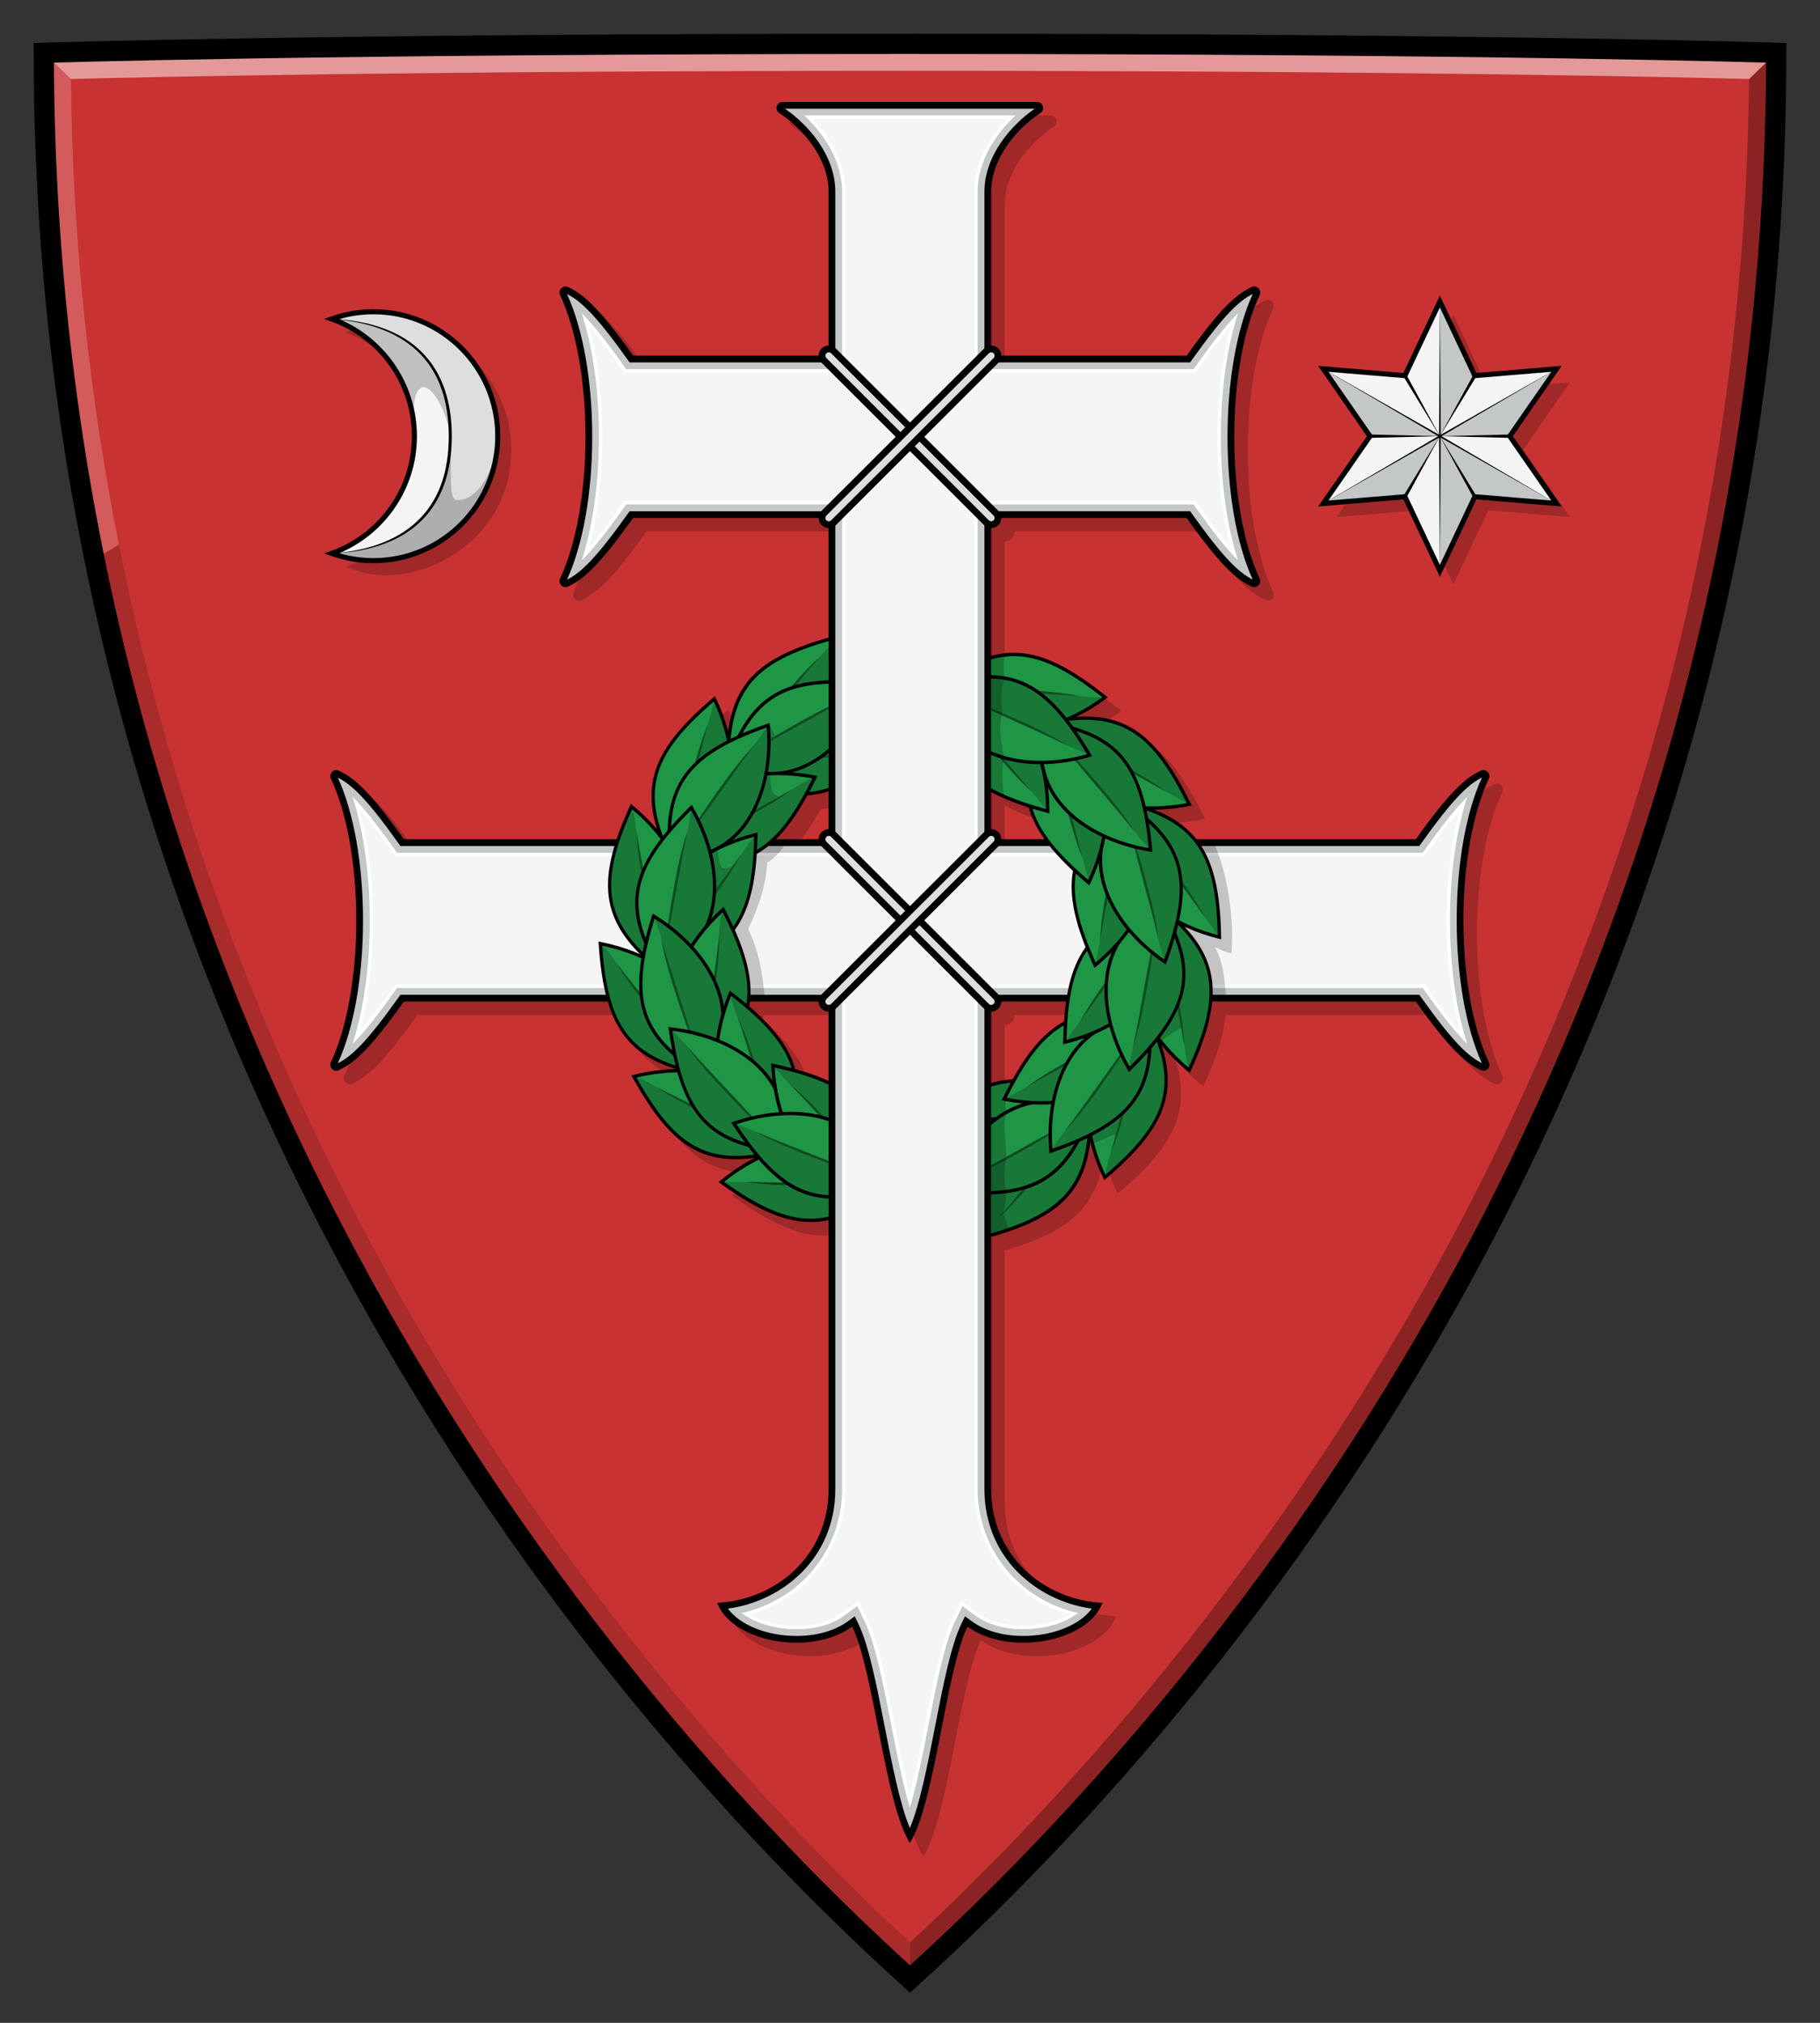 <?xml version="1.0" encoding="UTF-8"?>
<svg xmlns="http://www.w3.org/2000/svg" xmlns:svg="http://www.w3.org/2000/svg" xmlns:rdf="http://www.w3.org/1999/02/22-rdf-syntax-ns#" xmlns:i="http://ns.adobe.com/AdobeIllustrator/10.0/" xmlns:dc="http://purl.org/dc/elements/1.1/" xmlns:cc="http://creativecommons.org/ns#" id="svg2" width="270" height="300" version="1.1" viewBox="0 0 270 300">
  <rect x="0" y="0" width="270" height="300" fill="#333333" stroke="none"/>
  <path id="path1878" d="M135,6.5C46.99,6.5,6.5,7.832,6.5,7.832c0,133.99,69.585,232.36,128.5,285.67,58.915-53.31,128.5-151.68,128.5-285.67,0,0-40.49-1.332-128.5-1.332Z" style="fill: #c83232;"></path>
  <path d="M222.075,116.201c-.122,0-.249.027-.375.085-2.294,1.066-4.594,3.069-9.657,10.182h-32.564c-1.513-1.897-3.568-3.301-6.286-4.38,1.639-.016,3.306-.18,4.961-.498l.646-.124-.293-.589c-4.566-9.196-8.777-12.615-15.537-12.615-.42,0-.853.014-1.298.041,1.416-.697,2.811-1.523,4.141-2.499l.53-.389-.517-.407c-5.525-4.349-9.543-6.205-13.433-6.205-.179,0-.359.004-.538.012-.927.042-1.851.2-2.814.466v-18.971c0,0,.001 0.0.001 0.0.384,0,.769-.146,1.062-.44.292-.293.438-.676.438-1.059h27.499c5.062,7.112,7.363,9.115,9.657,10.182.127.059.253.085.375.085.607,0,1.091-.66.794-1.289-2.291-4.852-3.763-12.453-3.763-21.01,0-8.557,1.472-16.159,3.763-21.01.297-.629-.187-1.289-.794-1.289-.122,0-.249.027-.375.085-2.294,1.066-4.594,3.069-9.657,10.182h-27.493c-0-.383-.146-.766-.438-1.059-.295-.295-.682-.44-1.069-.438v-22.815c0-4.855,3.678-9.303,7.32-11.68.736-.481.372-1.633-.507-1.633h-37.75c-.879,0-1.244,1.152-.507,1.633,3.642,2.377,7.32,6.825,7.32,11.68v22.819c-.373.008-.745.149-1.03.434-.292.293-.438.676-.438,1.059h-27.532c-5.062-7.113-7.363-9.116-9.657-10.182-.127-.059-.253-.085-.375-.085-.607-0-1.091.66-.794,1.289,2.292,4.852,3.763,12.453,3.763,21.01,0,8.557-1.472,16.158-3.763,21.01-.297.629.187,1.289.794,1.289.122,0,.249-.027.375-.085,2.294-1.066,4.594-3.07,9.657-10.182h27.532c0.0.383.146.767.438,1.059.285.285.656.426,1.03.434v16.25l-.116.033c-9.688,2.762-13.784,6.404-14.776,13.912-.408-1.554-.963-3.119-1.684-4.662l-.278-.596-.5.428c-8.018,6.864-10.355,12.035-8.076,19.329-1.002-1.18-2.139-2.307-3.397-3.354l-.506-.421-.27.6c-.748,1.663-1.349,3.197-1.831,4.644h-31.567c-5.062-7.113-7.363-9.116-9.657-10.182-.127-.059-.253-.085-.375-.085-.607-0-1.091.66-.794,1.289,2.291,4.852,3.763,12.453,3.763,21.01,0,8.557-1.472,16.158-3.763,21.01-.297.629.187,1.289.794,1.289.122,0,.249-.027.375-.085,2.294-1.066,4.594-3.07,9.657-10.182h30.249c1.603,5.367,4.662,8.317,10.126,10.023-1.973.035-3.984.29-5.987.778l-.639.156.321.574c4.837,8.643,8.964,11.857,15.228,11.857.871,0,1.804-.076,2.792-.208-1.685.85-3.341,1.917-4.906,3.187l-.511.414.536.381c5.468,3.888,9.393,5.547,13.122,5.547.889,0,1.785-.107,2.669-.305v39.897c0,9.941-7.82,16.433-16.516,16.879,1.366,3.673,6.575,5.911,11.77,5.911,3.005,0,6.003-.748,8.252-2.4,3.233,6.644,4.83,26.218,8.556,32.09,3.727-5.872,5.323-25.446,8.556-32.09,2.248,1.652,5.248,2.4,8.252,2.4,5.195,0,10.404-2.238,11.77-5.911-8.696-.446-16.516-6.938-16.516-16.879v-37.39l.124-.036c9.648-2.791,13.662-6.472,14.574-14.132.414,1.715.999,3.449,1.796,5.156l.278.596.5-.428c8.132-6.962,10.423-12.181,7.978-19.641,1.078,1.321,2.321,2.584,3.717,3.745l.506.421.27-.6c1.752-3.895,2.765-7.133,3.031-9.992h30.226c5.062,7.112,7.363,9.115,9.657,10.182.127.059.253.085.375.085.607,0,1.091-.661.794-1.289-2.291-4.852-3.763-12.453-3.763-21.01,0-8.557,1.472-16.159,3.763-21.01.297-.629-.187-1.289-.794-1.289ZM154.631,121.756c.439,1.585,1.226,3.136,2.346,4.713h-6.433c0-.384-.146-.768-.438-1.061-.293-.294-.678-.44-1.063-.44v-5.495c1.542.828,3.383,1.583,5.588,2.284ZM121.773,119.962c1.031-.069,2.069-.268,3.145-.605v5.619c-.373.008-.745.149-1.03.434-.292.293-.438.676-.438,1.059h-6.356c1.623-1.589,3.146-3.733,4.679-6.507ZM119.951,160.55c-.888-3.17-3.107-6.104-6.814-9.307.042-.236.088-.471.116-.711h10.198c.001.383.146.765.438,1.057.285.285.656.426,1.03.434v10.281c-1.409-.647-3.052-1.227-4.967-1.755ZM159.856,153.49c-2.816,1.518-5.213,4.269-7.628,8.589-1.043.046-2.092.224-3.186.549v-10.597c0,0,.001 0.0.001 0.0.384,0,.769-.146,1.062-.44.292-.293.438-.676.438-1.059h9.621c-.134.928-.237,1.911-.308,2.958ZM225.978,66.689l6.93,9.987-12.114-1.008h0l-5.184,10.995v-0l-0.0 0-5.184-10.995-12.114,1.008,6.93-9.987-6.93-9.987,12.114,1.008,5.184-10.995 0.0 0v-0l5.184,10.995h0l12.114-1.008-6.93,9.987ZM75.705,68.867c-.378,4.277-2.348,7.958-5.145,10.75-.074.076-.148.152-.224.226-.296.286-.6.564-.913.831-.271.234-.551.455-.836.673-.01.007-.02.015-.029.022-.537.41-1.097.79-1.679,1.14-.069.042-.137.085-.206.126-.25.146-.499.291-.756.426-4.334,2.323-9.389,2.976-13.64,1.361-.348-.101-.697-.201-1.037-.321-.011 0-.021.002-.033.003.01-.001.02-.003.03-.003-.01-.003-.02-.006-.03-.009.01-.001.021-.001.032-.002-.01-.004-.021-.006-.032-.01,7.15-2.543,12.267-9.361,12.267-17.383,0-.017-.002-.033-.002-.05-.064-.715-.099-1.353-.118-1.949-.133-1.232-.38-2.428-.743-3.575-.051-.151-.097-.302-.153-.452-.014-.041-.03-.08-.045-.12-1.401-3.693-4.076-7.096-7.469-9.415-1.164-.744-2.415-1.363-3.738-1.833 0-0.0 0-0.0 0-0h-0c.012-.004.025-.007.038-.012-.013-.001-.025-.003-.038-.004.014.001.027.003.041.003,1.922-.679,3.989-1.056,6.143-1.056v0c10.193,0,18.452,8.27,18.452,18.463v0c0,.234-.026.46-.035.692-.018.498-.047.993-.104,1.48Z" style="opacity: .2;"></path>
  <g>
    <g>
      <g>
        <path d="M134.98,272.302c-1.729-3.367-3.006-9.899-4.245-16.232-1.2-6.132-2.333-11.923-3.861-15.065l-.263-.539-.483.354c-2.022,1.485-4.847,2.304-7.956,2.304-4.997,0-9.475-2.053-11.021-4.964,8.018-.738,16.268-6.917,16.268-17.326v-72.8h-63.758l-.149.21c-5,7.026-7.255,8.994-9.46,10.019-.055.025-.11.038-.164.038-.125,0-.248-.072-.321-.188-.043-.069-.104-.211-.021-.388,2.422-5.128,3.811-12.863,3.811-21.224s-1.389-16.097-3.811-21.224c-.083-.177-.023-.319.021-.388.074-.116.197-.188.321-.188.054,0,.109.013.165.039,2.205,1.024,4.459,2.992,9.46,10.019l.149.21h63.758v-48.656h-29.758l-.149.21c-5,7.025-7.255,8.993-9.46,10.018-.055.026-.111.039-.165.039-.125,0-.247-.072-.321-.188-.043-.069-.104-.21-.021-.388,2.422-5.127,3.811-12.863,3.811-21.224s-1.389-16.096-3.811-21.224c-.083-.177-.023-.319.021-.388.074-.116.197-.188.322-.188.054,0,.109.013.165.039,2.205,1.025,4.459,2.993,9.46,10.019l.149.21h29.758v-24.812c0-5.295-4.065-9.827-7.547-12.099-.208-.136-.175-.34-.15-.422.021-.068.108-.292.384-.292h37.75c.22,0,.343.151.384.292.024.081.059.286-.15.421-3.48,2.272-7.546,6.804-7.546,12.099v24.812h29.758l.149-.21c4.999-7.025,7.254-8.994,9.46-10.019.055-.026.11-.039.164-.039.125,0,.248.072.321.188.044.069.104.211.021.388-2.422,5.128-3.811,12.864-3.811,21.224,0,8.359,1.389,16.095,3.811,21.224.084.177.023.319-.021.388-.073.116-.196.188-.321.188-.054,0-.108-.013-.164-.039-2.205-1.025-4.46-2.993-9.46-10.019l-.149-.21h-29.758v48.656h63.758l.149-.21c5-7.026,7.255-8.994,9.46-10.019.056-.026.11-.039.164-.039.125,0,.248.072.321.188.044.069.104.21.021.388-2.422,5.128-3.811,12.864-3.811,21.224,0,8.359,1.389,16.095,3.811,21.224.084.177.023.318-.021.388-.073.115-.196.188-.321.188h0c-.054,0-.109-.013-.164-.038-2.205-1.025-4.459-2.993-9.46-10.019l-.149-.21h-63.758v72.8c0,10.409,8.25,16.588,16.267,17.326-1.546,2.911-6.024,4.964-11.021,4.964-3.109,0-5.935-.818-7.956-2.304l-.483-.354-.262.539c-1.529,3.143-2.663,8.935-3.862,15.066-1.238,6.332-2.517,12.864-4.245,16.231Z" style="fill: #c3c7c8;"></path>
        <path d="M153.51,16.125c-3.514,2.402-7.467,6.973-7.467,12.312v25.312h30.516l.299-.42c4.759-6.686,6.973-8.72,8.992-9.738-2.381,5.191-3.744,12.891-3.744,21.19,0,8.289,1.359,15.98,3.735,21.171-2.046-1.032-4.263-3.087-8.983-9.719l-.299-.42h-30.516v49.656h64.516l.299-.42c4.759-6.686,6.973-8.72,8.992-9.737-2.381,5.191-3.744,12.891-3.744,21.19,0,8.289,1.359,15.98,3.735,21.171-2.046-1.032-4.263-3.087-8.983-9.719l-.299-.42h-64.516v73.301c0,10.364,7.944,16.652,15.927,17.734-1.742,2.41-5.742,4.056-10.18,4.056-3.003,0-5.723-.783-7.66-2.206l-.966-.71-.525,1.078c-1.558,3.201-2.697,9.024-3.903,15.188-1.123,5.741-2.279,11.648-3.754,15.142-1.476-3.495-2.631-9.401-3.754-15.142-1.206-6.165-2.345-11.988-3.903-15.188l-.525-1.078-.966.71c-1.936,1.423-4.657,2.206-7.66,2.206-4.438,0-8.439-1.647-10.18-4.056,7.983-1.082,15.927-7.37,15.927-17.734v-73.301H59.403l-.299.42c-4.759,6.685-6.973,8.72-8.992,9.737,2.381-5.191,3.743-12.891,3.743-21.189,0-8.289-1.359-15.98-3.735-21.172,2.046,1.032,4.263,3.087,8.983,9.72l.299.42h64.516v-49.656h-30.516l-.299.42c-4.759,6.685-6.973,8.72-8.991,9.737,2.381-5.191,3.743-12.891,3.743-21.189,0-8.289-1.359-15.981-3.735-21.172,2.046,1.032,4.263,3.087,8.983,9.72l.299.42h30.516v-25.312c0-5.339-3.953-9.91-7.467-12.312h37.058M153.855,15.125h-37.75c-.879,0-1.244,1.152-.507,1.633,3.642,2.377,7.32,6.825,7.32,11.68v24.312h-29c-5.062-7.113-7.363-9.116-9.657-10.182-.127-.059-.253-.085-.375-.085-.607-0-1.091.66-.794,1.289,2.292,4.852,3.763,12.453,3.763,21.01,0,8.557-1.472,16.158-3.763,21.01-.297.629.187,1.289.794,1.289.122,0,.249-.027.375-.085,2.294-1.066,4.594-3.07,9.657-10.182h29v47.656h-63c-5.062-7.113-7.363-9.116-9.657-10.182-.127-.059-.253-.085-.375-.085-.607-0-1.091.66-.794,1.289,2.292,4.852,3.763,12.453,3.763,21.01,0,8.557-1.472,16.158-3.763,21.01-.297.629.187,1.289.794,1.289.122,0,.249-.027.375-.085,2.294-1.066,4.594-3.07,9.657-10.182h63v72.301c0,9.941-7.82,16.433-16.516,16.879,1.366,3.673,6.575,5.911,11.77,5.911,3.005,0,6.003-.748,8.252-2.4,3.233,6.644,4.83,26.218,8.556,32.09,3.727-5.872,5.323-25.446,8.556-32.09,2.248,1.652,5.248,2.4,8.252,2.4,5.195,0,10.404-2.238,11.77-5.911-8.696-.446-16.516-6.938-16.516-16.879v-72.301h63c5.062,7.112,7.363,9.115,9.657,10.182.127.059.253.085.375.085.607,0,1.091-.66.794-1.289-2.291-4.852-3.763-12.453-3.763-21.01,0-8.557,1.472-16.159,3.763-21.01.297-.629-.187-1.289-.794-1.289-.122,0-.249.027-.375.085-2.294,1.066-4.594,3.069-9.657,10.182h-63v-47.656h29c5.062,7.112,7.363,9.115,9.657,10.182.127.059.253.085.375.085.607,0,1.091-.66.794-1.289-2.291-4.852-3.763-12.453-3.763-21.01,0-8.557,1.472-16.159,3.763-21.01.297-.629-.187-1.289-.794-1.289-.122,0-.249.027-.375.085-2.294,1.066-4.594,3.069-9.657,10.182h-29v-24.312c0-4.855,3.678-9.303,7.32-11.68.736-.481.372-1.633-.507-1.633h0Z"></path>
      </g>
      <g>
        <path d="M134.98,267.201c-.938-3.344-1.779-7.64-2.527-11.465-1.225-6.258-2.378-12.153-4.006-15.498l-1.18-2.427-2.175,1.599c-1.724,1.266-4.182,1.963-6.92,1.963-2.864,0-5.636-.753-7.545-2.031,8.589-2.185,14.541-9.72,14.541-18.509v-74.55H58.758l-.673.945c-2.15,3.021-3.84,5.172-5.241,6.667,1.461-4.919,2.261-11.045,2.261-17.394,0-6.349-.8-12.475-2.261-17.394,1.401,1.494,3.091,3.646,5.241,6.667l.673.945h66.41v-52.156h-32.41l-.673.945c-2.149,3.019-3.839,5.17-5.24,6.665,1.461-4.919,2.26-11.045,2.26-17.393,0-6.349-.8-12.475-2.261-17.394,1.403,1.496,3.093,3.647,5.241,6.667l.673.945h32.41v-26.562c0-5.058-3.097-8.964-5.242-11.062h30.107c-2.145,2.098-5.241,6.005-5.241,11.062v26.562h32.41l.674-.945c2.148-3.021,3.839-5.172,5.24-6.667-1.462,4.919-2.262,11.046-2.262,17.394,0,6.347.8,12.473,2.261,17.393-1.402-1.496-3.092-3.647-5.239-6.666l-.674-.945h-32.41v52.156h66.41l.674-.945c2.148-3.021,3.839-5.172,5.24-6.667-1.462,4.919-2.262,11.046-2.262,17.394,0,6.348.8,12.474,2.262,17.393-1.401-1.494-3.092-3.646-5.24-6.666l-.674-.945h-66.41v74.55c0,8.789,5.951,16.324,14.541,18.509-1.909,1.278-4.682,2.031-7.545,2.031-2.738,0-5.196-.697-6.919-1.963l-2.176-1.599-1.181,2.427c-1.629,3.348-2.783,9.249-4.005,15.496-.748,3.823-1.588,8.117-2.528,11.467Z" style="fill: #f5f5f5;"></path>
        <path d="M149.433,17.625c-2.136,2.209-4.89,5.993-4.89,10.812v26.812h32.789l.15-.21.599-.841c1.789-2.515,3.258-4.424,4.505-5.85-1.282,4.753-1.979,10.497-1.979,16.433,0,5.934.697,11.677,1.979,16.431-1.247-1.427-2.716-3.336-4.504-5.849l-.599-.84-.15-.21h-32.789v52.656h66.789l.149-.21.599-.841c1.789-2.515,3.258-4.424,4.505-5.85-1.282,4.753-1.979,10.498-1.979,16.433,0,5.935.697,11.678,1.979,16.432-1.247-1.426-2.715-3.335-4.505-5.85l-.599-.84-.15-.21h-66.789v74.8c0,8.713,5.772,16.21,14.172,18.601-1.839,1.069-4.342,1.689-6.926,1.689-2.686,0-5.09-.68-6.771-1.915l-1.934-1.421-.483-.355-.262.539-1.05,2.157c-1.643,3.377-2.8,9.294-4.025,15.557-.683,3.489-1.442,7.371-2.283,10.562-.84-3.187-1.6-7.072-2.285-10.577-1.225-6.257-2.381-12.168-4.023-15.542l-1.049-2.157-.262-.539-.483.355-1.933,1.421c-1.682,1.235-4.087,1.915-6.772,1.915-2.584,0-5.088-.62-6.926-1.689,8.4-2.391,14.172-9.888,14.172-18.601v-74.8H58.629l-.15.21-.598.84c-1.79,2.515-3.259,4.424-4.505,5.85,1.282-4.753,1.979-10.497,1.979-16.432,0-5.935-.697-11.679-1.979-16.433,1.247,1.426,2.716,3.335,4.505,5.85l.598.84.15.21h66.789v-52.656h-32.789l-.149.21-.598.84c-1.789,2.514-3.258,4.422-4.505,5.849,1.282-4.754,1.979-10.497,1.979-16.431,0-5.935-.697-11.679-1.979-16.433,1.248,1.427,2.717,3.336,4.505,5.85l.598.84.149.21h32.789v-26.812c0-4.82-2.755-8.603-4.891-10.812h28.905M150.66,17.125h-31.359c2.961,2.731,5.618,6.749,5.618,11.312v26.312h-32.031l-.598-.84c-2.683-3.77-4.54-6.025-5.992-7.438,1.644,5.03,2.559,11.478,2.559,18.31,0,6.832-.915,13.279-2.558,18.309,1.453-1.413,3.309-3.668,5.991-7.436l.598-.84h32.031v51.656H58.887l-.598-.84c-2.683-3.77-4.539-6.025-5.992-7.438,1.644,5.03,2.559,11.479,2.559,18.31,0,6.832-.915,13.279-2.558,18.309,1.453-1.412,3.31-3.668,5.992-7.437l.598-.84h66.031v74.3c0,9.041-6.189,16.433-14.881,18.394,1.885,1.451,4.912,2.397,8.135,2.397,2.791,0,5.302-.715,7.068-2.012l1.933-1.421,1.049,2.157c1.615,3.318,2.766,9.203,3.985,15.434.83,4.244,1.733,8.863,2.773,12.316,1.039-3.453,1.943-8.072,2.773-12.315,1.219-6.23,2.37-12.116,3.984-15.435l1.05-2.157,1.934,1.421c1.766,1.297,4.275,2.012,7.067,2.012,3.223,0,6.249-.945,8.135-2.397-8.691-1.961-14.881-9.353-14.881-18.394v-74.3h66.031l.599.84c2.682,3.769,4.538,6.024,5.991,7.437-1.644-5.03-2.559-11.478-2.559-18.309,0-6.832.915-13.279,2.559-18.31-1.453,1.412-3.31,3.668-5.991,7.437l-.599.84h-66.031v-51.656h32.031l.599.84c2.682,3.769,4.538,6.024,5.99,7.436-1.643-5.031-2.558-11.478-2.558-18.309,0-6.832.915-13.279,2.559-18.31-1.453,1.412-3.31,3.668-5.991,7.437l-.599.84h-32.031v-26.312c0-4.563,2.656-8.581,5.617-11.312h0Z" style="fill: #fff;"></path>
      </g>
    </g>
    <g id="g1886">
      <g id="g1888">
        <path id="path1890" d="M122.95,52.75l24.094,24.062" style="fill: none; stroke: #000; stroke-linecap: round; stroke-width: 3px;"></path>
        <path id="path1892" d="M122.95,52.75l24.094,24.062" style="fill: none; stroke: #dcdedf; stroke-linecap: round;"></path>
        <path id="path1894" d="M147.05,52.75l-24.1,24.062" style="fill: none; stroke: #000; stroke-linecap: round; stroke-width: 3px;"></path>
      </g>
      <g id="g1896">
        <path id="path1898" d="M122.95,124.47l24.094,24.062" style="fill: none; stroke: #000; stroke-linecap: round; stroke-linejoin: round; stroke-width: 3px;"></path>
        <path id="path1900" d="M122.95,124.47l24.094,24.062" style="fill: none; stroke: #dcdedf; stroke-linecap: round; stroke-linejoin: round;"></path>
        <path id="path1902" d="M122.95,148.53l24.094-24.062" style="fill: none; stroke: #000; stroke-linecap: round; stroke-linejoin: round; stroke-width: 3px;"></path>
      </g>
      <path id="path2050" d="M147.05,52.75l-24.1,24.062" style="fill: none; stroke: #dcdedf; stroke-linecap: round;"></path>
      <path id="path2052" d="M122.95,148.53l24.094-24.062" style="fill: none; stroke: #dcdedf; stroke-linecap: round; stroke-linejoin: round;"></path>
    </g>
    <g id="g1904">
      <g id="path1906">
        <path d="M118.962,117.746c-3.346-0-6.693-1.4-10.851-4.538l-.18-.136.117-.193c2.551-4.22,6.414-6.451,11.173-6.451l.264.002c1.11.019,2.289.166,3.505.438l.195.044v10.103l-.172.056c-1.396.455-2.721.676-4.05.676h-0Z" style="fill: #1e9646; fill-rule: evenodd;"></path>
        <path d="M119.22,106.678c.086,0,.173.001.26.002l-0-0c1.142.02,2.3.174,3.455.432v9.721c-1.356.442-2.667.663-3.973.663-3.38,0-6.722-1.485-10.701-4.488,2.744-4.541,6.73-6.33,10.959-6.33M119.22,106.178c-4.851-0-8.789,2.272-11.387,6.572l-.233.386.36.272c4.205,3.173,7.599,4.588,11.002,4.588,1.357,0,2.707-.225,4.128-.688l.345-.112v-10.484l-.391-.087c-1.233-.275-2.429-.424-3.555-.444l-.268-.002h0Z"></path>
      </g>
      <path id="path19061" data-name="path1906" d="M119.48,106.68c-4.326-.074-8.419,1.694-11.219,6.328,5.516,4.162,9.809,5.409,14.674,3.824v-9.721c-1.155-.258-2.313-.412-3.455-.432l0.0 0Z" style="fill-rule: evenodd; opacity: .2;"></path>
      <path id="path1908" d="M122.94,111.95c-4.456.251-9.683.517-12.602.859,2.535-.069,7.928-.122,12.602-.48v-.379Z" style="fill: #0f4c23; fill-rule: evenodd;"></path>
      <g id="path1910">
        <path d="M109.784,113.335c-.502,0-1.02-.025-1.54-.075l-.225-.021-.001-.226c-.078-10.538,3.531-14.956,14.854-18.183l.318-.091v6.557c-1.963,7.673-6.847,12.039-13.405,12.039h-.001Z" style="fill: #1e9646; fill-rule: evenodd;"></path>
        <path d="M122.94,95.069v6.227c-1.649,6.418-5.843,11.789-13.157,11.789-.491,0-.996-.024-1.515-.074-.078-10.564,3.598-14.785,14.672-17.941v-.001M123.44,94.407l-.637.182c-11.46,3.267-15.114,7.745-15.035,18.426l.003.451.449.043c.528.051,1.054.076,1.563.076,6.682,0,11.654-4.434,13.641-12.164l.016-.061v-6.952h0Z"></path>
      </g>
      <path id="path19101" data-name="path1910" d="M123.085,95.87c-1.696,1.768-4.13,4.588-6.446,7.051-2.66,2.828-8.413,4.443-8.371,10.09,8.254.79,12.912-4.866,14.672-11.715l.432-5.29-.287-.136Z" style="fill-rule: evenodd; opacity: .2;"></path>
      <path id="path1912" d="M121.66,97.404c-3.639,3.073-9.679,11.111-11.999,14.063,3.053-3.239,9.226-10.957,11.999-14.063Z" style="fill: #0f4c23; fill-rule: evenodd;"></path>
      <g id="path1914">
        <path d="M114.302,114.754c-2.018,0-4.084-.513-6.141-1.525l-.202-.099.077-.211c3.045-8.31,7.082-11.499,14.894-11.768l.259-.009v9.979l-.085.075c-2.707,2.362-5.668,3.559-8.802,3.559h-0Z" style="fill: #1e9646; fill-rule: evenodd;"></path>
        <path d="M122.94,101.4v9.606c-2.45,2.138-5.372,3.498-8.638,3.498-1.902,0-3.921-.462-6.03-1.5,2.986-8.147,6.873-11.336,14.668-11.604M123.44,100.883l-.517.017c-7.935.273-12.033,3.507-15.12,11.932l-.155.422.403.199c2.091,1.029,4.195,1.551,6.251,1.551,3.151,0,6.251-1.252,8.966-3.621l.171-.149v-10.35h0Z"></path>
      </g>
      <path id="path19141" data-name="path1914" d="M123.221,105.02c-1.561.091-6.264,3.379-8.166,4.279-.181-.506-.555-1.207-.842-1.759-2.445,1.084-4.515,1.574-5.941,5.464,5.732,2.82,10.791,1.385,14.668-1.998l.281-5.986h0Z" style="fill-rule: evenodd; opacity: .2;"></path>
      <path id="path1916" d="M122.94,104.79c-4.542,2.224-10.291,5.789-12.812,7.287,3.042-1.454,8.658-4.648,12.812-6.936v-.352 0Z" style="fill: #0f4c23; fill-rule: evenodd;"></path>
      <g id="path1918">
        <path d="M105.441,128.037c-1.699,0-3.6-.222-5.812-.678l-.221-.045.023-.224c.781-7.755,6.752-12.385,15.972-12.385,1.706,0,3.447.168,5.174.5l.323.062-.146.295c-4.516,9.095-8.666,12.476-15.312,12.476Z" style="fill: #1e9646; fill-rule: evenodd;"></path>
        <path d="M115.404,114.955c1.716-0,3.448.173,5.126.495-4.319,8.698-8.271,12.337-15.089,12.337-1.721,0-3.623-.232-5.761-.672.886-8.785,8.145-12.16,15.724-12.16M115.405,114.455h-.001c-9.361 0-15.425,4.715-16.221,12.61l-.045.449.442.091c2.228.459,4.146.683,5.862.683,6.76,0,10.971-3.419,15.537-12.615l.293-.589-.646-.124c-1.742-.335-3.498-.504-5.22-.504h0Z"></path>
      </g>
      <path d="M115.709,118.084c-1.487,0-1.354-1.941-1.468-3.087-7.143.334-13.721,3.785-14.561,12.119,10.608,2.187,15.441-.772,20.85-11.665-.505-.097-3.276,1.871-4.821,2.634Z" style="fill-rule: evenodd; opacity: .2;"></path>
      <path id="path1920" d="M117.59,117.01c-3.722,2.971-12.783,7.33-16.13,9.031,3.771-2.364,12.543-6.916,16.13-9.031Z" style="fill: #0f4c23; fill-rule: evenodd;"></path>
      <g id="path1922">
        <path d="M99.456,127.229c-4.719-9.755-3.253-15.215,6.271-23.369l.25-.214.139.298c2.699,5.779,3.208,11.887,1.362,16.339-1.385,3.34-3.979,5.719-7.712,7.071l-.212.077-.098-.203Z" style="fill: #1e9646; fill-rule: evenodd;"></path>
        <path d="M105.89,104.05c3.918,8.389,3.971,19.381-6.209,23.07-4.716-9.75-3.03-15.161,6.209-23.07M106.065,103.242l-.5.428c-9.519,8.149-11.058,13.9-6.334,23.668l.196.406.424-.154c3.801-1.378,6.445-3.804,7.858-7.211,1.873-4.516,1.362-10.699-1.366-16.541l-.278-.596h0Z"></path>
      </g>
      <path id="path19221" data-name="path1922" d="M105.89,104.05c-1.016,4.304-2.131,7.532-3.205,10.946-1.156,3.674-2.405,6.715-3.004,12.124,10.18-3.689,10.127-14.681,6.209-23.07Z" style="fill-rule: evenodd; opacity: .2;"></path>
      <path id="path1924" d="M105.09,107.27c-1.97,4.336-3.98,14.188-4.81,17.85,1.369-4.235,3.637-13.854,4.81-17.85Z" style="fill: #0f4c23; fill-rule: evenodd;"></path>
      <g id="path1926">
        <path d="M99.454,127.359l-.021-.224c-.986-10.706,2.337-15.255,14.224-19.471l.307-.109.025.325c.485,6.205-1.152,11.993-4.379,15.482-2.456,2.654-5.713,4.001-9.682,4.001-.001,0-.475-.005-.475-.005Z" style="fill: #1e9646; fill-rule: evenodd;"></path>
        <path d="M113.74,107.9c.711,9.087-3.081,19.214-13.814,19.214-.081,0-.163-.001-.244-.002-.985-10.697,2.528-15.122,14.058-19.212M114.188,107.211l-.615.218c-11.88,4.214-15.376,9.008-14.389,19.729l.041.448.45.006.251.002c4.043,0,7.363-1.373,9.868-4.082,3.273-3.539,4.935-9.398,4.444-15.67l-.051-.65h0Z"></path>
      </g>
      <path id="path19261" data-name="path1926" d="M113.74,107.9c-1.05,1.571-5.021,6.652-7.217,9.607s-3.838,5.365-6.841,9.605c10.918.155,14.774-10.057,14.058-19.212Z" style="fill-rule: evenodd; opacity: .2;"></path>
      <path id="path1928" d="M111.84,110.61c-3.4,3.329-8.798,11.759-10.883,14.863,2.797-3.446,8.355-11.57,10.883-14.863Z" style="fill: #0f4c23; fill-rule: evenodd;"></path>
      <g id="path1930">
        <path d="M97.739,143.629c-1.322-3.744-1.129-7.259.574-10.449,2.271-4.251,7.315-7.732,13.495-9.312l.319-.082-.007.329c-.261,12.535-3.553,17.131-14.086,19.673l-.219.053-.075-.212Z" style="fill: #1e9646; fill-rule: evenodd;"></path>
        <path d="M111.87,124.11c-.253,12.159-3.366,16.895-13.895,19.435-3.607-10.21,4.924-17.142,13.895-19.435M112.384,123.463l-.637.163c-6.247,1.597-11.351,5.124-13.654,9.437-1.738,3.254-1.936,6.837-.589,10.649l.15.425.438-.106c10.547-2.545,14.017-7.383,14.278-19.911l.014-.658h0Z"></path>
      </g>
      <path d="M109.88,126.78c-.565,1.007-1.148,1.987-2.416,1.987-.991,0-.69-1.958-1.071-2.613-6.537,3.303-11.269,9.321-8.418,17.39,10.529-2.54,13.642-7.276,13.895-19.435-.02.005-1.603,2.074-1.99,2.67Z" style="fill-rule: evenodd; opacity: .2;"></path>
      <path id="path1932" d="M109.88,126.78c-2.102,4.274-8.443,12.077-10.747,15.042,2.405-3.745,8.402-11.6,10.747-15.042Z" style="fill: #0f4c23; fill-rule: evenodd;"></path>
      <g id="path1934">
        <path d="M97.825,143.741c-8.424-6.815-9.424-12.379-4.281-23.814l.135-.3.253.21c4.904,4.079,7.966,9.388,8.193,14.203.169,3.611-1.165,6.87-3.965,9.683l-.159.16-.175-.142Z" style="fill: #1e9646; fill-rule: evenodd;"></path>
        <path d="M93.772,120.03c7.119,5.921,11.849,15.843,4.21,23.517-8.42-6.812-9.199-12.426-4.21-23.517M93.586,119.225l-.27.6c-5.141,11.428-4.084,17.286,4.351,24.111l.351.284.318-.32c2.852-2.866,4.211-6.187,4.038-9.871-.229-4.883-3.326-10.26-8.282-14.383l-.506-.421h0Z"></path>
      </g>
      <path id="path19341" data-name="path1934" d="M93.772,120.03c-4.99,11.091-4.21,16.705,4.21,23.517,4.074-4.093-.912-7.864-2.36-12.288-1.267-3.871-.907-9.252-1.85-11.229Z" style="fill-rule: evenodd; opacity: .2;"></path>
      <path id="path1936" d="M94.425,123.29c.065,4.762,2.443,14.532,3.251,18.198-.565-4.415-2.611-14.083-3.251-18.198Z" style="fill: #0f4c23; fill-rule: evenodd;"></path>
      <g id="path1938">
        <path d="M97.76,143.667c-5.453-9.266-4.384-14.797,4.574-23.675l.231-.229.162.283c3.104,5.446,4.079,11.412,2.605,15.958-1.127,3.479-3.568,6.091-7.254,7.763l-.205.093-.114-.193Z" style="fill: #1e9646; fill-rule: evenodd;"></path>
        <path d="M102.51,120.17c4.548,7.978,5.409,18.859-4.535,23.37-5.448-9.258-4.154-14.759,4.535-23.37M102.621,119.356l-.463.459c-8.953,8.873-10.075,14.7-4.614,23.979l.228.387.409-.186c3.752-1.702,6.238-4.365,7.388-7.913,1.495-4.612.513-10.653-2.626-16.16l-.323-.567h0Z"></path>
      </g>
      <path id="path19381" data-name="path1938" d="M102.51,120.17c-.204.904-.245,2.278-.56,3.26-.917,2.86-.981,5.344-1.709,7.752-.913,3.998-1.108,8.208-2.265,12.358,9.944-4.511,9.083-15.392,4.535-23.37Z" style="fill-rule: evenodd; opacity: .2;"></path>
      <path id="path1940" d="M101.95,123.43c-1.658,4.46-2.951,14.386-3.515,18.083,1.063-4.309,2.631-14.027,3.515-18.083Z" style="fill: #0f4c23; fill-rule: evenodd;"></path>
      <g id="path1942">
        <path d="M103.987,159.18c-2.935-2.674-4.427-5.862-4.434-9.478-.01-4.819,2.79-10.272,7.488-14.586l.242-.223.149.293c5.697,11.169,4.97,16.776-3.111,23.996l-.168.15-.167-.152Z" style="fill: #1e9646; fill-rule: evenodd;"></path>
        <path d="M107.21,135.3v0c5.526,10.834,5.022,16.479-3.055,23.695-8.005-7.291-3.766-17.433,3.055-23.695M107.356,134.487l-.485.445c-4.749,4.36-7.579,9.882-7.569,14.771.007,3.689,1.527,6.939,4.516,9.662l.333.304.336-.301c8.091-7.229,8.86-13.132,3.167-24.295l-.299-.586h0Z"></path>
      </g>
      <path id="path19421" data-name="path1942" d="M107.21,135.3c5.526,10.834,5.022,16.479-3.055,23.695-5.126-4.669-.646-8.549,1.732-13.788,1.336-2.943.259-7.761,1.323-9.907v0Z" style="fill-rule: evenodd; opacity: .2;"></path>
      <path id="path1944" d="M106.72,138.58c.168,4.76-1.729,14.634-2.358,18.336.349-4.437,1.919-14.194,2.358-18.336Z" style="fill: #0f4c23; fill-rule: evenodd;"></path>
      <g id="path1946">
        <path d="M104.115,159.237c-10.645-2.023-14.157-6.453-15.031-18.96l-.023-.328.322.065c6.25,1.276,11.458,4.506,13.934,8.642,1.857,3.103,2.222,6.604,1.084,10.407l-.065.217-.222-.043Z" style="fill: #1e9646; fill-rule: evenodd;"></path>
        <path d="M89.334,140.26c9.072,1.852,17.931,8.358,14.828,18.732-10.64-2.022-13.981-6.6-14.828-18.732M88.789,139.638l.046.656c.873,12.5,4.575,17.163,15.233,19.188l.443.084.129-.432c1.159-3.874.786-7.442-1.109-10.607-2.511-4.194-7.781-7.468-14.098-8.758l-.645-.132h0Z"></path>
      </g>
      <path id="path19461" data-name="path1946" d="M89.334,140.26c.847,12.132,4.188,16.71,14.828,18.732,1.577-5.274-1.541-3.501-4.603-6.672-2.164-2.241-6.963-7.663-8.109-9.5-.598-.828-1.37-2.008-2.116-2.56Z" style="fill-rule: evenodd; opacity: .2;"></path>
      <path id="path1948" d="M91.45,142.82c2.308,4.166,9.023,11.65,11.469,14.499-2.585-3.623-8.959-11.175-11.469-14.499Z" style="fill: #0f4c23; fill-rule: evenodd;"></path>
      <g id="path1950">
        <path d="M104.027,159.2c-9.186-5.586-10.859-10.965-7.163-23.023l.096-.312.276.173c5.311,3.332,8.99,8.128,9.841,12.832.651,3.598-.265,7.053-2.722,10.268l-.137.179-.192-.116Z" style="fill: #1e9646; fill-rule: evenodd;"></path>
        <path d="M97.103,136.25c7.78,4.88,13.683,14.061,7.054,22.737-9.178-5.582-10.639-11.041-7.054-22.737M96.816,135.48l-.191.624c-3.694,12.052-1.927,17.716,7.272,23.311l.384.234.273-.357c2.502-3.274,3.433-6.795,2.769-10.466-.864-4.771-4.585-9.63-9.954-12.998l-.553-.347h0Z"></path>
      </g>
      <path id="path19501" data-name="path1950" d="M97.103,136.25c.222.745.78,1.77,1.047,3.14.602,2.936,1.776,6.275,2.662,8.627.939,3.81,2.107,7.073,3.345,10.97,6.63-8.676.726-17.857-7.054-22.737Z" style="fill-rule: evenodd; opacity: .2;"></path>
      <path id="path1952" d="M98.15,139.39c.648,4.714,4.202,14.072,5.452,17.596-1.101-4.3-4.313-13.604-5.452-17.596v0Z" style="fill: #0f4c23; fill-rule: evenodd;"></path>
      <g id="path1954">
        <path d="M115.746,170.686c-3.795-1.167-6.504-3.416-8.052-6.684-2.063-4.355-1.856-10.481.555-16.387l.125-.304.26.201c9.915,7.674,11.647,13.055,7.416,23.032l-.088.208-.215-.066Z" style="fill: #1e9646; fill-rule: evenodd;"></path>
        <path d="M108.48,147.71c9.617,7.444,11.568,12.765,7.339,22.736-10.35-3.183-10.839-14.164-7.339-22.736v-0M108.266,146.912l-.249.609c-2.437,5.969-2.643,12.17-.55,16.588,1.579,3.334,4.34,5.627,8.205,6.815l.431.133.176-.415c4.237-9.989,2.416-15.657-7.493-23.327l-.52-.403h0Z"></path>
      </g>
      <path id="path19541" data-name="path1954" d="M108.48,147.71c9.617,7.444,11.568,12.765,7.339,22.736-6.469-1.989-4.016-7.192-4.215-12.782-.119-3.354-3.087-7.665-3.124-9.954v-0Z" style="fill-rule: evenodd; opacity: .2;"></path>
      <path id="path1956" d="M109.44,150.89c2.182,4.234,4.675,13.975,5.685,17.591-1.576-4.162-4.315-13.658-5.685-17.591Z" style="fill: #0f4c23; fill-rule: evenodd;"></path>
      <g id="path1958">
        <path d="M109.217,171.67c-6.157,0-10.226-3.179-15.01-11.729l-.161-.287.32-.078c2.137-.521,4.284-.784,6.381-.784,8.625,0,14.21,4.232,15.324,11.613l.034.223-.218.057c-2.569.663-4.751.985-6.669.985h-.001Z" style="fill: #1e9646; fill-rule: evenodd;"></path>
        <path d="M100.748,159.042c7.127,0,13.83,3.143,15.076,11.401-2.483.641-4.656.978-6.607.978-6.288,0-10.259-3.501-14.792-11.601,2.058-.501,4.208-.778,6.323-.778M100.748,158.542c-2.117,0-4.284.266-6.441.792l-.639.156.321.574c4.837,8.643,8.964,11.857,15.228,11.857,1.94,0,4.142-.325,6.732-.994l.437-.113-.067-.446c-.537-3.556-3.128-11.826-15.571-11.826h0Z"></path>
      </g>
      <path id="path19581" data-name="path1958" d="M94.425,159.82c5.939,10.613,10.913,13.33,21.399,10.623-1.119-7.412-5.404-5.334-11.676-5.93-2.788-.265-7.791-4.44-9.723-4.693Z" style="fill-rule: evenodd; opacity: .2;"></path>
      <path id="path1960" d="M97.432,161.23c3.864,2.784,13.129,6.691,16.556,8.225-3.883-2.175-12.869-6.289-16.556-8.225Z" style="fill: #0f4c23; fill-rule: evenodd;"></path>
      <g id="path1962">
        <path d="M115.791,170.689c-10.69-1.137-14.498-5.289-16.295-17.773l-.046-.322.324.039c6.224.748,11.596,3.519,14.372,7.41,2.124,2.978,2.769,6.493,1.917,10.45l-.047.22-.224-.023Z" style="fill: #1e9646; fill-rule: evenodd;"></path>
        <path d="M99.743,152.88c9.118,1.097,18.372,6.885,16.074,17.56-10.682-1.136-14.33-5.451-16.074-17.56M99.155,152.306l.093.646c1.796,12.477,5.81,16.847,16.516,17.986l.447.048.095-.44c.867-4.028.209-7.611-1.958-10.648-2.815-3.948-8.253-6.756-14.545-7.514l-.648-.078h0Z"></path>
      </g>
      <path id="path19621" data-name="path1962" d="M99.743,152.88c1.744,12.109,5.392,16.424,16.074,17.56-4.423-5.586-10.334-10.841-13.787-15.17-.787-.934-1.426-1.577-2.287-2.39Z" style="fill-rule: evenodd; opacity: .2;"></path>
      <path id="path1964" d="M102.03,155.27c2.595,3.988,9.8,10.938,12.434,13.592-2.829-3.42-9.701-10.467-12.434-13.592Z" style="fill: #0f4c23; fill-rule: evenodd;"></path>
      <g id="path1966">
        <path d="M122.81,174.497c-4.684-2.729-7.723-8.771-8.129-16.164l-.018-.328.321.07c3.323.729,5.959,1.567,8.059,2.56l.143.067v14.014l-.376-.219Z" style="fill: #1e9646; fill-rule: evenodd;"></path>
        <path d="M114.93,158.32c3.223.708,5.852,1.523,8.006,2.541v13.42c-5.088-2.963-7.654-9.572-8.006-15.961M114.395,157.691l.036.657c.411,7.477,3.497,13.595,8.254,16.366l.752.438v-14.606l-.286-.135c-2.116-1-4.77-1.843-8.112-2.577l-.643-.141h0Z"></path>
      </g>
      <polygon points="114.689 158.081 117.16 160.79 122.136 165.826 123.604 166.177 123.377 160.657 114.689 158.081" style="opacity: .2;"></polygon>
      <path id="path1968" d="M117.16,160.79c1.366,1.388,3.541,3.764,5.779,6.197v-.592c-2.066-2.244-4.162-4.37-5.779-5.605Z" style="fill: #0f4c23; fill-rule: evenodd;"></path>
      <g id="path1970">
        <path d="M120.25,180.991c-3.673,0-7.554-1.646-12.977-5.5l-.268-.191.255-.207c4.251-3.449,9.173-5.428,13.503-5.428.216,0,.433.005.648.015.521.023,1.048.079,1.569.165l.209.035v10.744l-.193.045c-.92.217-1.818.322-2.746.322h-0Z" style="fill: #1e9646; fill-rule: evenodd;"></path>
        <path d="M120.762,169.916c.213,0,.426.005.638.014h-0c.518.024,1.031.078,1.539.162v10.334c-.894.211-1.786.315-2.689.315-3.78,0-7.746-1.838-12.832-5.454,3.866-3.137,8.731-5.372,13.344-5.372M120.762,169.416c-4.386,0-9.365,1.999-13.659,5.484l-.511.415.536.381c5.468,3.888,9.393,5.547,13.122,5.547.934,0,1.877-.111,2.804-.329l.385-.091v-11.154l-.418-.069c-.528-.087-1.066-.144-1.598-.168-.219-.01-.44-.015-.66-.015h0Z"></path>
      </g>
      <path id="path1972" d="M110.74,175.28c2.944.541,7.913.556,12.199.482v-.322c-4.464-.057-9.503-.05-12.199-.16Z" style="fill: #0f4c23; fill-rule: evenodd;"></path>
      <g id="path1974">
        <path d="M122.926,177.502c-5.093-.26-8.986-3.239-13.885-10.627l-.18-.271.31-.104c2.672-.894,5.461-1.366,8.064-1.366.164,0,.328.002.492.006,1.876.043,3.657.346,5.292.9l.17.057v11.418l-.263-.013Z" style="fill: #1e9646; fill-rule: evenodd;"></path>
        <path d="M117.235,165.385c.162,0,.323.002.485.005l-.001-0c1.817.041,3.58.332,5.219.887v10.975c-5.211-.265-9.074-3.555-13.689-10.514,2.566-.858,5.318-1.353,7.986-1.353M117.235,164.885c-2.631-0-5.448.477-8.145,1.379l-.619.207.36.544c4.949,7.463,8.897,10.473,14.08,10.737l.525.027v-11.86l-.34-.115c-1.662-.563-3.468-.87-5.368-.913-.164-.004-.33-.006-.495-.006h0Z"></path>
      </g>
      <path d="M109.249,166.738c1.891,3.78,4.422,6.869,7.473,8.741-4.61-.306-8.366-.157-9.594-.198,8.448,5.804,10.512,6.088,16.229,5.316l.158-3.156c.02,0,.039 0.0.059 0v-4.898c-6.529-2.312-13.075-5.602-14.324-5.805Z" style="opacity: .2;"></path>
      <path id="path1976" d="M112.34,167.92c2.426,1.491,6.726,3.191,10.6,4.623v-.367c-3.957-1.579-8.268-3.243-10.6-4.256v0Z" style="fill: #0f4c23; fill-rule: evenodd;"></path>
      <g id="path1978">
        <path d="M150.511,171.638c-1.136,0-2.322-.129-3.527-.381l-.198-.042v-10.252l.177-.055c1.313-.403,2.557-.601,3.801-.601.173,0,.346.004.518.012,3.181.144,6.37,1.543,10.34,4.54l.181.136-.117.192c-2.551,4.22-6.414,6.45-11.172,6.45h-.001Z" style="fill: #1e9646; fill-rule: evenodd;"></path>
        <path d="M150.763,160.559c.169,0,.338.004.507.011l.001 0c3.21.144,6.417,1.634,10.199,4.488-2.745,4.54-6.729,6.329-10.958,6.329-1.147,0-2.313-.132-3.476-.376v-9.863c1.269-.391,2.501-.589,3.728-.589M150.763,160.059c-1.27,0-2.537.2-3.875.612l-.353.109v10.639l.397.083c1.222.256,2.426.386,3.579.386,4.85,0,8.788-2.272,11.386-6.57l.233-.386-.36-.272c-4.014-3.029-7.245-4.444-10.478-4.589-.177-.008-.353-.012-.53-.012h0Z"></path>
      </g>
      <path id="path1980" d="M159.39,165.26c-2.491.067-7.742.121-12.359.463v.385c4.405-.247,9.493-.511,12.359-.848Z" style="fill-rule: evenodd;"></path>
      <g id="path1982">
        <path d="M146.778,175.91c1.214-4.112,4.466-10.928,12.724-11.17.15-.004.301-.007.452-.007.501,0,1.016.025,1.529.074l.225.021.002.226c.077,10.489-3.474,14.891-14.612,18.113l-.319.093v-7.351Z" style="fill: #1e9646; fill-rule: evenodd;"></path>
        <path d="M159.954,164.984c.488,0,.99.024,1.506.073.077,10.487-3.546,14.722-14.432,17.871v-7.018c1.758-5.903,5.76-10.722,12.482-10.92l.001 0c.147-.004.294-.007.444-.007M159.954,164.484h-0c-0,0,0,0-0,0-.154-0-.307.002-.458.007-6.148.181-10.867,4.291-12.947,11.277l-.021.07v7.756l.639-.185c11.277-3.262,14.871-7.722,14.793-18.355l-.003-.451-.449-.043c-.521-.05-1.044-.075-1.553-.075h0Z"></path>
      </g>
      <path id="path19821" data-name="path1982" d="M159.51,164.99c-6.722.198-10.724,5.017-12.482,10.92v7.018c10.886-3.149,14.509-7.384,14.432-17.871-.674-.064-1.323-.085-1.949-.066l-.001-0Z" style="fill-rule: evenodd; opacity: .2;"></path>
      <path id="path1984" d="M148.07,180.66c3.639-3.072,9.679-11.111,11.999-14.063-3.053,3.239-9.226,10.957-11.999,14.063Z" style="fill: #0f4c23; fill-rule: evenodd;"></path>
      <g id="path1986">
        <path d="M146.777,166.731l.089-.075c2.618-2.2,5.465-3.326,8.462-3.346h.002c2.101,0,4.174.515,6.235,1.529l.202.1-.078.211c-3.019,8.238-6.99,11.423-14.651,11.752l-.261.011v-10.182Z" style="fill: #1e9646; fill-rule: evenodd;"></path>
        <path d="M155.405,163.56c1.908,0,3.935.463,6.05,1.504-2.954,8.06-6.799,11.26-14.428,11.588v-9.805c2.376-1.997,5.179-3.267,8.303-3.287l0-0c.025-0.0.05-0.0.075-0M155.405,163.06l-.078 0c-3.056.019-5.957,1.165-8.622,3.404l-.178.15v10.56l.521-.022c7.783-.334,11.815-3.564,14.876-11.915l.155-.422-.403-.199c-2.098-1.032-4.207-1.556-6.271-1.556h0Z"></path>
      </g>
      <path id="path19861" data-name="path1986" d="M156.983,167.798c-2.361.61-7.333,3.835-10.187,5.271l.231,3.583c7.629-.328,11.474-3.528,14.428-11.588-2.143-1.055-2.089-1.879-4.019-1.867l-.453,4.601Z" style="fill-rule: evenodd; opacity: .2;"></path>
      <path id="path1988" d="M159.6,166c-2.98,1.424-8.443,4.53-12.57,6.807v.365c4.502-2.231,10.094-5.7,12.57-7.172v0Z" style="fill: #0f4c23; fill-rule: evenodd;"></path>
      <g id="path1990">
        <path d="M154.477,163.555c-1.706,0-3.447-.168-5.174-.5l-.323-.062.146-.295c4.516-9.095,8.667-12.476,15.313-12.476,1.699,0,3.6.222,5.812.677l.221.046-.022.225c-.782,7.755-6.753,12.385-15.973,12.385Z" style="fill: #1e9646; fill-rule: evenodd;"></path>
        <path d="M164.439,150.473c1.721-0,3.623.232,5.761.672-.886,8.785-8.145,12.16-15.724,12.16-1.716,0-3.448-.173-5.126-.495,4.319-8.698,8.271-12.337,15.089-12.337M164.44,149.973h-.001c-6.76 0-10.971,3.419-15.537,12.615l-.293.589.646.124c1.742.335,3.499.504,5.221.504,9.361,0,15.425-4.714,16.221-12.61l.045-.449-.442-.091c-2.228-.459-4.145-.683-5.861-.683h0Z"></path>
      </g>
      <path id="path19901" data-name="path1990" d="M149.35,162.81c4.368-2.385,5.733-3.101,8.878-4.95,3.238-1.903,6.59-7.825,11.972-6.715-1.086,10.774-11.757,13.411-20.85,11.665Z" style="fill-rule: evenodd; opacity: .2;"></path>
      <path id="path1992" d="M152.28,161.25c3.722-2.971,12.783-7.331,16.13-9.031-3.771,2.364-12.543,6.916-16.13,9.031Z" style="fill: #0f4c23; fill-rule: evenodd;"></path>
      <g id="path1994">
        <path d="M163.764,174.325c-2.699-5.778-3.208-11.887-1.362-16.339,1.385-3.34,3.979-5.719,7.713-7.072l.212-.077.098.204c4.719,9.755,3.253,15.215-6.271,23.368l-.249.215-.14-.299Z" style="fill: #1e9646; fill-rule: evenodd;"></path>
        <path d="M170.199,151.15c4.716,9.75,3.03,15.161-6.209,23.07-3.918-8.389-3.971-19.381,6.209-23.07M170.453,150.526l-.424.154c-3.801,1.378-6.445,3.804-7.858,7.211-1.873,4.516-1.362,10.699,1.366,16.541l.278.596.5-.428c9.519-8.149,11.058-13.9,6.334-23.668l-.196-.406h0Z"></path>
      </g>
      <path d="M170.199,151.15c-8.359,3.029-9.816,10.982-7.901,18.376,1.706-.545,3.175-1.773,3.256-.928-.278,1.136-1.613,4.489-1.564,5.622,9.239-7.909,10.925-13.32,6.209-23.07Z" style="fill-rule: evenodd; opacity: .2;"></path>
      <path id="path1996" d="M164.78,170.99c1.97-4.336,3.98-14.188,4.81-17.85-1.369,4.235-3.637,13.854-4.81,17.85Z" style="fill: #0f4c23; fill-rule: evenodd;"></path>
      <g id="path1998">
        <path d="M155.891,170.39c-.485-6.204,1.151-11.992,4.379-15.481,2.456-2.655,5.714-4.002,9.684-4.002l.474.005.021.225c.985,10.705-2.338,15.254-14.224,19.47l-.308.109-.025-.325Z" style="fill: #1e9646; fill-rule: evenodd;"></path>
        <path d="M169.954,151.156c.081,0,.163.001.244.002.985,10.697-2.528,15.122-14.058,19.212-.711-9.087,3.081-19.214,13.814-19.214M169.954,150.656c-4.043,0-7.363,1.373-9.868,4.082-3.273,3.539-4.935,9.398-4.444,15.67l.051.65.615-.218c11.88-4.214,15.376-9.008,14.389-19.729l-.041-.448-.45-.006-.251-.002h0Z"></path>
      </g>
      <path id="path19981" data-name="path1998" d="M156.14,170.37c11.53-4.09,15.043-8.515,14.058-19.212-1.198.922-4.454,5.994-6.727,9.267-2.606,3.752-6.287,8.056-7.331,9.945Z" style="fill-rule: evenodd; opacity: .2;"></path>
      <path id="path2000" d="M158.03,167.66c3.4-3.329,8.798-11.759,10.883-14.863-2.797,3.446-8.355,11.57-10.883,14.863Z" style="fill: #0f4c23; fill-rule: evenodd;"></path>
      <g id="path2002">
        <path d="M157.98,154.236c.261-12.536,3.552-17.132,14.086-19.674l.219-.053.075.212c1.323,3.744,1.13,7.26-.573,10.449-2.271,4.251-7.315,7.733-13.495,9.312l-.318.081.007-.328Z" style="fill: #1e9646; fill-rule: evenodd;"></path>
        <path d="M172.125,134.805c3.607,10.21-4.924,17.142-13.895,19.435.253-12.159,3.366-16.895,13.895-19.435M172.446,134.213l-.438.106c-10.547,2.545-14.017,7.383-14.278,19.911l-.014.658.637-.163c6.247-1.597,11.351-5.124,13.654-9.437,1.738-3.254,1.936-6.837.589-10.649l-.15-.425h0Z"></path>
      </g>
      <path id="path20021" data-name="path2002" d="M158.23,154.24c.9-1.443,4.336-5.725,5.924-8.64,2.041-3.749,2.049-9.366,7.971-10.795,3.607,10.21-4.924,17.142-13.895,19.435Z" style="fill-rule: evenodd; opacity: .2;"></path>
      <path id="path2004" d="M160.22,151.58c2.102-4.274,8.443-12.077,10.747-15.042-2.405,3.745-8.402,11.6-10.747,15.042v0Z" style="fill: #0f4c23; fill-rule: evenodd;"></path>
      <g id="path2006">
        <path d="M176.17,158.512c-4.903-4.079-7.966-9.388-8.192-14.202-.169-3.611,1.165-6.87,3.966-9.683l.158-.16.176.142c8.425,6.815,9.425,12.379,4.28,23.813l-.135.3-.253-.21Z" style="fill: #1e9646; fill-rule: evenodd;"></path>
        <path d="M172.12,134.803c8.42,6.812,9.199,12.426,4.21,23.517-7.119-5.921-11.849-15.843-4.21-23.517M172.084,134.131l-.318.32c-2.852,2.866-4.211,6.187-4.038,9.871.229,4.883,3.326,10.26,8.282,14.383l.506.421.27-.6c5.141-11.428,4.084-17.286-4.351-24.111l-.351-.284h0Z"></path>
      </g>
      <path d="M172.12,134.803c-6.088,6.116-4.317,13.658.256,19.466.346-.206,2.507-1.839,3.009-1.839.181,1.938.734,5.714.945,5.89,4.99-11.091,4.21-16.705-4.21-23.517Z" style="fill-rule: evenodd; opacity: .2;"></path>
      <path id="path2008" d="M175.68,155.07c-.064-4.762-2.443-14.532-3.251-18.198.565,4.415,2.611,14.083,3.251,18.198Z" style="fill: #0f4c23; fill-rule: evenodd;"></path>
      <g id="path2010">
        <path d="M167.373,158.304c-3.104-5.446-4.079-11.412-2.605-15.959,1.128-3.479,3.568-6.091,7.254-7.763l.205-.093.114.193c5.452,9.266,4.383,14.797-4.575,23.675l-.231.229-.161-.283Z" style="fill: #1e9646; fill-rule: evenodd;"></path>
        <path d="M172.125,134.81c5.448,9.258,4.154,14.759-4.535,23.37-4.548-7.978-5.409-18.859,4.535-23.37M172.328,134.169l-.409.186c-3.752,1.702-6.238,4.365-7.388,7.913-1.495,4.612-.513,10.653,2.626,16.16l.323.567.463-.459c8.953-8.873,10.075-14.7,4.614-23.979l-.228-.387h0Z"></path>
      </g>
      <path id="path20101" data-name="path2010" d="M167.59,158.18c8.689-8.611,9.983-14.112,4.535-23.37-.541,2.569-1.574,6.884-2.036,11.161-.463,4.284-2.655,10.447-2.498,12.209Z" style="fill-rule: evenodd; opacity: .2;"></path>
      <path id="path2012" d="M168.15,154.92c1.658-4.46,2.951-14.386,3.515-18.083-1.063,4.309-2.631,14.027-3.515,18.083v-0Z" style="fill: #0f4c23; fill-rule: evenodd;"></path>
      <g id="path2014">
        <path d="M162.322,142.842c-5.145-11.435-4.145-16.999,4.28-23.814l.176-.142.158.16c2.802,2.814,4.136,6.072,3.966,9.684-.227,4.814-3.289,10.123-8.192,14.202l-.253.21-.135-.3Z" style="fill: #1e9646; fill-rule: evenodd;"></path>
        <path d="M166.76,119.223c7.639,7.674,2.909,17.596-4.21,23.517-4.99-11.091-4.21-16.705,4.21-23.517M166.796,118.551l-.351.284c-8.435,6.824-9.492,12.683-4.351,24.111l.27.6.506-.421c4.957-4.123,8.053-9.5,8.282-14.383.173-3.685-1.186-7.006-4.038-9.871l-.318-.32h0Z"></path>
      </g>
      <path id="path20141" data-name="path2014" d="M162.55,142.74c.66-3.26,1.277-6.56,1.784-10.124.539-3.785-1.911-9.885,2.426-13.393,7.639,7.674,2.909,17.596-4.21,23.517Z" style="fill-rule: evenodd; opacity: .2;"></path>
      <path id="path2016" d="M163.21,139.48c.064-4.762,2.443-14.532,3.251-18.198-.565,4.415-2.611,14.083-3.251,18.198Z" style="fill: #0f4c23; fill-rule: evenodd;"></path>
      <g id="path2018">
        <path d="M180.589,138.902c-6.181-1.58-11.226-5.061-13.496-9.312-1.703-3.189-1.896-6.705-.573-10.449l.075-.212.219.053c10.534,2.542,13.825,7.138,14.087,19.673l.007.329-.318-.082Z" style="fill: #1e9646; fill-rule: evenodd;"></path>
        <path d="M166.755,119.225c10.529,2.54,13.642,7.276,13.895,19.435-8.971-2.293-17.502-9.225-13.895-19.435M166.434,118.633l-.15.425c-1.347,3.813-1.149,7.396.589,10.649,2.303,4.312,7.407,7.84,13.654,9.437l.637.163-.014-.658c-.261-12.528-3.73-17.366-14.278-19.911l-.438-.106h0Z"></path>
      </g>
      <path id="path20181" data-name="path2018" d="M180.65,138.66c-.253-12.159-3.366-16.895-13.895-19.435-1.536,4.349,4.804,6.033,6.768,9.087,2.647,4.116,3.617,5.507,7.127,10.348Z" style="fill-rule: evenodd; opacity: .2;"></path>
      <path id="path2020" d="M178.67,135.99c-2.102-4.274-8.443-12.077-10.747-15.042,2.405,3.745,8.402,11.6,10.747,15.042Z" style="fill: #0f4c23; fill-rule: evenodd;"></path>
      <g id="path2022">
        <path d="M172.558,142.485c-5.142-3.586-8.582-8.557-9.202-13.296-.475-3.627.608-7.033,3.22-10.125l.146-.172.187.126c8.9,6.03,10.309,11.484,6.028,23.347l-.111.307-.267-.187Z" style="fill: #1e9646; fill-rule: evenodd;"></path>
        <path d="M166.767,119.225c8.895,6.025,10.086,11.548,5.933,23.055-7.532-5.254-12.979-14.713-5.933-23.055M166.675,118.559l-.29.343c-2.659,3.148-3.762,6.62-3.277,10.319.629,4.808,4.108,9.843,9.307,13.469l.535.373.221-.614c4.279-11.856,2.791-17.6-6.123-23.639l-.372-.252h0Z"></path>
      </g>
      <path id="path20221" data-name="path2022" d="M172.7,142.28c4.153-11.507,2.961-17.03-5.933-23.055.678,2.769,1.929,7.869,3.093,11.757,1.292,4.318,1.761,8.498,2.841,11.298Z" style="fill-rule: evenodd; opacity: .2;"></path>
      <path id="path2024" d="M171.81,139.09c-.416-4.74-3.508-14.261-4.585-17.841.89,4.348,3.643,13.798,4.585,17.841Z" style="fill: #0f4c23; fill-rule: evenodd;"></path>
      <g id="path2026">
        <path d="M161.268,130.69c-9.524-8.154-10.99-13.615-6.271-23.369l.098-.203.212.077c3.732,1.353,6.328,3.731,7.713,7.071,1.846,4.452,1.337,10.56-1.362,16.34l-.14.298-.249-.214Z" style="fill: #1e9646; fill-rule: evenodd;"></path>
        <path d="M155.221,107.43c10.18,3.689,10.127,14.681,6.209,23.07-9.239-7.909-10.925-13.32-6.209-23.07M154.967,106.806l-.196.406c-4.724,9.767-3.185,15.518,6.334,23.668l.5.428.278-.596c2.728-5.842,3.239-12.025,1.366-16.541-1.413-3.407-4.057-5.833-7.858-7.211l-.424-.154h0Z"></path>
      </g>
      <path id="path20261" data-name="path2026" d="M161.43,130.5c-.722-3.152-1.829-6.871-3.03-10.047-1.464-3.87-5.769-7.667-3.179-13.023,10.18,3.689,10.127,14.681,6.209,23.07Z" style="fill-rule: evenodd; opacity: .2;"></path>
      <path id="path2028" d="M160.63,127.27c-1.97-4.336-3.98-14.188-4.81-17.85,1.369,4.235,3.637,13.854,4.81,17.85Z" style="fill: #0f4c23; fill-rule: evenodd;"></path>
      <g id="path2030">
        <path d="M170.933,119.845c-9.219,0-15.189-4.63-15.972-12.385l-.022-.224.221-.045c2.212-.456,4.112-.678,5.812-.678,6.647,0,10.797,3.381,15.312,12.476l.146.295-.323.062c-1.727.332-3.468.5-5.173.5h-.001Z" style="fill: #1e9646; fill-rule: evenodd;"></path>
        <path d="M160.971,106.763c6.818,0,10.77,3.64,15.089,12.337-1.679.322-3.41.495-5.126.495-7.579,0-14.838-3.375-15.724-12.16,2.138-.441,4.04-.672,5.761-.672M160.971,106.263c-1.716,0-3.634.223-5.862.683l-.442.091.045.449c.796,7.896,6.86,12.61,16.221,12.61,1.722,0,3.478-.17,5.221-.504l.646-.124-.293-.589c-4.566-9.196-8.777-12.615-15.537-12.615h0Z"></path>
      </g>
      <path id="path20301" data-name="path2030" d="M176.06,119.1c-5.409-10.893-10.242-13.852-20.85-11.665.475,4.714,7.215,3.831,10.425,5.744,4.127,2.46,6.913,4.012,10.425,5.921Z" style="fill-rule: evenodd; opacity: .2;"></path>
      <path id="path2032" d="M173.13,117.53c-3.722-2.971-12.783-7.33-16.13-9.031,3.771,2.364,12.543,6.916,16.13,9.031Z" style="fill: #0f4c23; fill-rule: evenodd;"></path>
      <g id="path2034">
        <path d="M170.368,126.017c-6.18-1.055-11.41-4.087-13.99-8.11-1.974-3.079-2.444-6.622-1.398-10.532l.058-.217.223.035c10.621,1.663,14.22,5.998,15.399,18.555l.03.325-.321-.055Z" style="fill: #1e9646; fill-rule: evenodd;"></path>
        <path d="M155.221,107.439c10.613,1.662,14.045,6.151,15.189,18.331-9.053-1.545-18.01-7.782-15.189-18.331M154.854,106.875l-.116.434c-1.065,3.981-.583,7.592,1.43,10.732,2.617,4.082,7.91,7.155,14.158,8.221l.643.11-.061-.649c-1.179-12.55-4.972-17.112-15.609-18.778l-.444-.07h0Z"></path>
      </g>
      <path id="path20341" data-name="path2034" d="M170.41,125.77c-1.144-12.18-4.575-16.669-15.189-18.331,2.048,3.075,4.779,5.735,7.33,8.727,2.993,3.509,5.372,6.917,7.859,9.604Z" style="fill-rule: evenodd; opacity: .2;"></path>
      <path id="path2036" d="M168.25,123.26c-2.396-4.111-9.249-11.408-11.748-14.189,2.657,3.555,9.174,10.932,11.748,14.189Z" style="fill: #0f4c23; fill-rule: evenodd;"></path>
      <g id="path2038">
        <path d="M155.113,120.224c-3.427-.93-6.11-1.945-8.204-3.104l-.129-.071v-14.352l.366.192c6.048,3.176,8.244,10.912,8.282,17.093l.002.329-.317-.086Z" style="fill: #1e9646; fill-rule: evenodd;"></path>
        <path d="M147.03,103.11c5.585,2.933,8.106,10.087,8.148,16.873-3.327-.902-6-1.893-8.148-3.082v-13.791M146.53,102.283v14.913l.258.143c2.113,1.17,4.815,2.193,8.26,3.127l.635.172-.004-.658c-.039-6.253-2.27-14.085-8.416-17.313l-.732-.385h0Z"></path>
      </g>
      <path id="path20381" data-name="path2038" d="M147.03,103.11v8.305c1.501.772,4.05,3.711,6.045,5.995.929,1.064,1.489,1.931,2.103,2.573-.042-6.786-2.563-13.94-8.148-16.873Z" style="fill-rule: evenodd; opacity: .2;"></path>
      <path id="path2040" d="M147.03,110.25v.621c2.124,2.578,4.345,5.104,6.045,6.539-1.418-1.588-3.721-4.376-6.045-7.16Z" style="fill: #0f4c23; fill-rule: evenodd;"></path>
      <g id="path2042">
        <path d="M150.644,108.383c-1.285,0-2.521-.164-3.675-.488l-.183-.051v-10.235l.181-.052c1-.287,1.948-.448,2.902-.49.174-.008.35-.012.525-.012,3.83,0,7.801,1.84,13.278,6.151l.259.203-.266.195c-4.14,3.037-8.887,4.779-13.021,4.779h-.001Z" style="fill: #1e9646; fill-rule: evenodd;"></path>
        <path d="M150.395,97.304c3.959,0,7.972,2.042,13.124,6.097-3.807,2.793-8.473,4.73-12.875,4.73-1.231,0-2.442-.152-3.607-.478v-9.857c.957-.275,1.9-.438,2.844-.48l-.001-0c.172-.008.343-.012.515-.012M150.395,96.804c-.179,0-.359.004-.538.012-.974.044-1.942.207-2.959.499l-.362.104v10.613l.365.102c1.176.33,2.435.497,3.742.497,4.188,0,8.988-1.759,13.17-4.827l.53-.389-.517-.407c-5.525-4.349-9.543-6.205-13.433-6.205h0Z"></path>
      </g>
      <path id="path20421" data-name="path2042" d="M154.148,102.696c-.943.042-6.161-2.342-7.118-2.066l.006,7.024c5.332,1.496,11.61-.678,16.482-4.252,0,0-1.286.071-3.324-.151l-6.046-.556Z" style="fill-rule: evenodd; opacity: .2;"></path>
      <path id="path2044" d="M147.03,102.14v.297c4.665.302,10.278.555,13.164.814-3.142-.738-8.693-.987-13.164-1.111v-0Z" style="fill: #0f4c23; fill-rule: evenodd;"></path>
      <g id="path2046">
        <path d="M154.356,113.085c-2.765-0-5.264-.485-7.427-1.441l-.149-.065v-11.204l.256.006c5.612.128,9.662,3.309,14.444,11.347l.167.28-.314.088c-2.302.647-4.714.989-6.976.989h-.001Z" style="fill: #1e9646; fill-rule: evenodd;"></path>
        <path d="M147.03,100.629c5.765.132,9.679,3.567,14.236,11.225-2.239.629-4.599.98-6.909.98-2.586,0-5.109-.44-7.327-1.419v-10.786M146.53,100.118v11.623l.298.132c2.196.97,4.729,1.462,7.529,1.462,2.285,0,4.72-.345,7.044-.999l.628-.176-.334-.561c-4.834-8.123-8.942-11.338-14.654-11.469l-.511-.012h0Z"></path>
      </g>
      <path id="path20461" data-name="path2046" d="M147.03,105.02l-.109-4.578c3.8.14,8.661,1.015,14.345,11.412-1.753-.902-2.306-.985-3.029-1.34l-11.207-5.494Z" style="fill-rule: evenodd; opacity: .2;"></path>
      <path id="path2048" d="M147.03,105.02v.348c4.079,1.875,8.763,3.94,11.207,5.146-2.528-1.73-7.214-3.812-11.207-5.494v-0Z" style="fill: #0f4c23; fill-rule: evenodd;"></path>
      <path d="M149.086,97.304c-.29,1.063-.234,2.18,0,3.325-.679,1.211-.451,3.42-.44,5.281-.729,2.684.335,6.398.335,6.398-.438,1.961-.38,3.976.105,6.037l-2.733-1.251v-19.368l2.733-.422Z" style="fill-rule: evenodd; opacity: .2;"></path>
      <path d="M150.004,160.425c-.29,1.063-1.259,3.135-.654,4.457-.679,1.211-.038,5.01-.027,6.872-.729,2.684.008,4.993.008,4.993-.067,1.194-.33,2.211-.443,3.172.339.848.513,1.692.724,2.587l-2.928.826.245-22.391,3.075-.516Z" style="fill-rule: evenodd; opacity: .2;"></path>
      <path d="M116.534,125.12c-.708,1.115-1.541,2.114-2.711,2.798-.196,3.451-1.349,6.789-2.829,9.859,1.505,3.065,2.09,6.297,2.48,10.24h-2.317c-.186-3.607-.883-7.016-2.282-10.152,1.982-3.521,3.092-7.349,3.338-11.48l2.112-1.533,2.21.267Z" style="opacity: .2;"></path>
      <path d="M180.053,125.017c2.073,4.334,3.063,11.299,2.634,16.385-.985-.21-1.598-.568-2.492-.931,1.103,1.597,1.52,4.562,1.673,7.463h-2.012c-.153-4.041-1.799-7.642-4.547-10.918l5.542,2.074c.175-5.531-.807-10.318-3.19-14.205l2.392.132Z" style="opacity: .2;"></path>
    </g>
    <g>
      <g>
        <path d="M213.609,44.714v19.975l5.184-8.98-5.184-10.995Z" style="fill: #c3c7c8;"></path>
        <path d="M213.609,44.714v19.975s-5.184-8.98-5.184-8.98l5.184-10.995Z" style="fill: #f5f5f5;"></path>
      </g>
      <g>
        <path d="M196.311,54.701l17.299,9.987-5.184-8.98-12.114-1.008Z" style="fill: #f5f5f5;"></path>
        <path d="M196.311,54.701l17.299,9.987h-10.369s-6.93-9.987-6.93-9.987Z" style="fill: #c3c7c8;"></path>
      </g>
      <g>
        <path d="M196.311,74.676l17.299-9.987h-10.369s-6.93,9.987-6.93,9.987Z" style="fill: #f5f5f5;"></path>
        <path d="M196.311,74.676l17.299-9.987-5.184,8.98-12.114,1.008Z" style="fill: #c3c7c8;"></path>
      </g>
      <g>
        <path d="M213.609,84.663v-19.975s-5.184,8.98-5.184,8.98l5.184,10.995Z" style="fill: #f5f5f5;"></path>
        <path d="M213.609,84.663v-19.975s5.184,8.98,5.184,8.98l-5.184,10.995Z" style="fill: #c3c7c8;"></path>
      </g>
      <g>
        <path d="M230.908,74.676l-17.299-9.987,5.184,8.98,12.114,1.008Z" style="fill: #c3c7c8;"></path>
        <path d="M230.908,74.676l-17.299-9.987h10.369s6.93,9.987,6.93,9.987Z" style="fill: #f5f5f5;"></path>
      </g>
      <g>
        <path d="M230.908,54.701l-17.299,9.987h10.369s6.93-9.987,6.93-9.987Z" style="fill: #c3c7c8;"></path>
        <path d="M230.908,54.701l-17.299,9.987,5.184-8.98,12.114-1.008Z" style="fill: #f5f5f5;"></path>
      </g>
      <g>
        <polygon points="213.609 45.432 213.734 64.689 213.484 64.689 213.609 45.432 213.609 45.432"></polygon>
        <polygon points="196.932 55.06 213.672 64.58 213.547 64.797 196.932 55.06 196.932 55.06"></polygon>
        <polygon points="196.932 74.317 213.547 64.58 213.672 64.797 196.932 74.317 196.932 74.317"></polygon>
        <polygon points="213.609 83.945 213.484 64.689 213.734 64.689 213.609 83.945 213.609 83.945"></polygon>
        <polygon points="230.286 74.317 213.547 64.797 213.672 64.58 230.286 74.317 230.286 74.317"></polygon>
        <polygon points="230.286 55.06 213.672 64.797 213.547 64.58 230.286 55.06 230.286 55.06"></polygon>
      </g>
      <g>
        <polygon points="219.01 55.834 213.609 64.689 218.577 55.584 219.01 55.834 219.01 55.834"></polygon>
        <polygon points="208.641 55.584 213.609 64.689 208.208 55.834 208.641 55.584 208.641 55.584"></polygon>
        <polygon points="203.24 64.439 213.609 64.689 203.24 64.939 203.24 64.439 203.24 64.439"></polygon>
        <polygon points="208.208 73.543 213.609 64.689 208.641 73.793 208.208 73.543 208.208 73.543"></polygon>
        <polygon points="218.577 73.793 213.609 64.689 219.01 73.543 218.577 73.793 218.577 73.793"></polygon>
        <polygon points="223.978 64.939 213.609 64.689 223.978 64.439 223.978 64.939 223.978 64.939"></polygon>
      </g>
      <polygon points="230.908 54.701 218.793 55.709 213.609 44.714 208.425 55.709 196.311 54.701 203.24 64.689 196.311 74.676 208.425 73.668 213.609 84.663 218.793 73.668 230.908 74.676 223.978 64.689 230.908 54.701" style="fill: none; stroke: #000; stroke-miterlimit: 10; stroke-width: .75px;"></polygon>
    </g>
    <g>
      <path id="path26712" d="M55.392,46.231c10.193,0,18.452,8.271,18.452,18.463s-8.26,18.452-18.452,18.452c-2.17,0-4.251-.381-6.184-1.069,7.15-2.543,12.267-9.361,12.267-17.383s-5.117-14.851-12.267-17.394c1.934-.688,4.014-1.068,6.184-1.068Z" style="fill: #f5f5f5; stroke: #000; stroke-width: .444px;"></path>
      <path id="path26714" d="M55.392,46.231c10.193,0,18.452,8.27,18.452,18.463s-8.259,18.464-18.452,18.464c-2.17,0-4.251-.381-6.184-1.068,6.63-.364,17.591-2.883,17.591-17.395-0-14.513-11.202-17.082-17.591-17.394,1.934-.688,4.015-1.068,6.184-1.068v0Z" style="fill: #dcdedf;"></path>
      <path id="path26716" d="M49.207,47.284c11.946.536,17.813,6.876,17.813,17.409s-5.867,16.873-17.813,17.409c11.9-.947,17.369-7.174,17.369-17.409s-5.469-16.462-17.369-17.409v0Z"></path>
      <path id="path26718" d="M55.392,46.231c10.193,0,18.452,8.271,18.452,18.463s-8.26,18.452-18.452,18.452c-2.17,0-4.251-.381-6.184-1.069,7.15-2.543,12.267-9.361,12.267-17.383s-5.117-14.851-12.267-17.394c1.934-.688,4.014-1.068,6.184-1.068Z" style="fill: none; stroke: #000; stroke-width: .75px;"></path>
      <path id="path26762" d="M66.874,64.885c.231-9.975-5.754-16.952-17.284-17.579,7.048,2.916,12.215,10.458,11.893,17.475-1.115-12.075,4.135-7.296,5.391.104h0Z" style="fill-rule: evenodd; opacity: .216;"></path>
      <path id="path26764" d="M66.761,64.732c.346,5.286-.344,9.412,1.073,9.434,3.412.053,5.934-5.259,5.916-9.69.677,13.436-14.175,22.052-24.071,17.711,9.805-.913,16.888-6.43,17.081-17.455h-0Z" style="fill-rule: evenodd; opacity: .216;"></path>
    </g>
  </g>
  <g>
    <path d="M10.52,11.719l-4.02-3.887c0,26.457,2.714,51.525,7.522,75.132l3.613-2.189c-4.295-21.551-6.868-44.581-7.115-69.056Z" style="fill: #fff; opacity: .2;"></path>
    <path d="M17.635,80.775l-3.613,2.189c19.543,95.948,73.696,167.754,120.978,210.538v-5.421c-32.616-30.16-96.101-100.615-117.365-207.306Z" style="opacity: .15;"></path>
    <path d="M259.48,11.719c-1.473,145.64-85.276,240.11-124.48,276.362v5.421c58.915-53.31,128.5-151.68,128.5-285.67l-4.02,3.887Z" style="opacity: .3;"></path>
    <path d="M135,10.5c71.874,0,112.384.9,124.48,1.219l4.02-3.887s-40.49-1.332-128.5-1.332S6.5,7.832,6.5,7.832l4.02,3.887c12.097-.319,52.606-1.219,124.48-1.219Z" style="fill: #fff; opacity: .5;"></path>
  </g>
  <path id="path18781" data-name="path1878" d="M135,6.5C46.99,6.5,6.5,7.832,6.5,7.832c0,133.99,69.585,232.36,128.5,285.67,58.915-53.31,128.5-151.68,128.5-285.67,0,0-40.49-1.332-128.5-1.332Z" style="fill: none; stroke: #000; stroke-width: 3px;"></path>
</svg>
